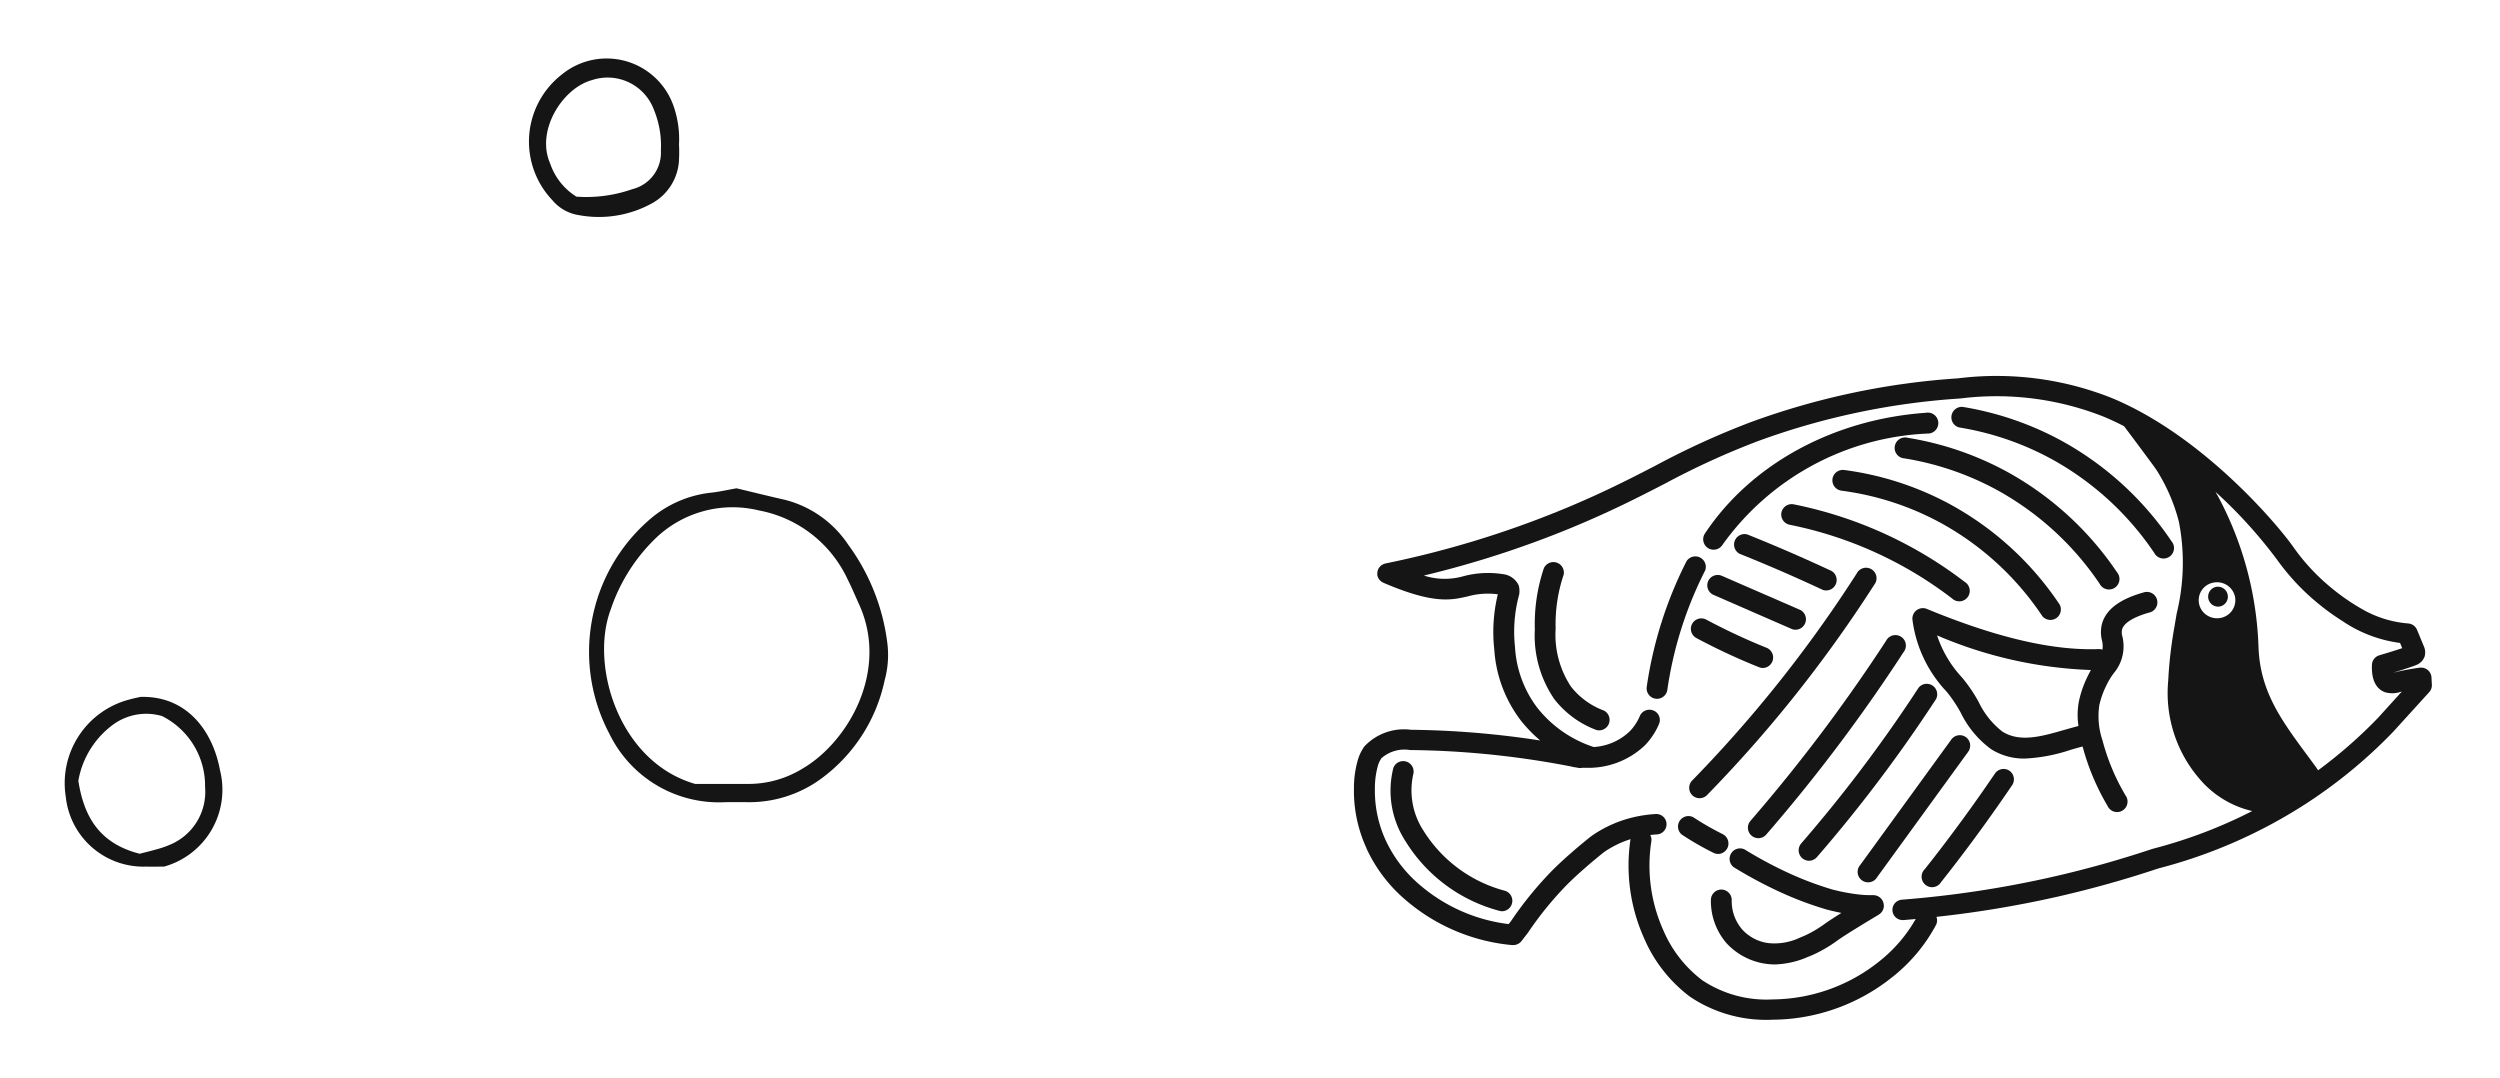 <svg xmlns="http://www.w3.org/2000/svg" width="167" height="72" viewBox="0 0 167 72"><defs><style>.a{fill:#151515;}.b{fill:none;}</style></defs><g transform="translate(-482 -1191)"><g transform="translate(37.92 684.698)"><path class="a" d="M552.043,647.423a9.164,9.164,0,0,1-5.411-4,4.918,4.918,0,0,1-.673-3.84.7.7,0,0,0-1.34-.376,6.2,6.2,0,0,0,.819,4.932,10.507,10.507,0,0,0,6.305,4.642.7.7,0,0,0,.15.016.7.7,0,0,0,.149-1.376Z" transform="translate(-7.458 -81.624)"/><path class="a" d="M625.265,656.154a.7.7,0,0,0,.309-1.319c-.37-.184-.74-.383-1.1-.591-.294-.172-.589-.355-.876-.543a.7.7,0,0,0-.766,1.162c.308.2.625.4.941.584.385.224.783.438,1.181.635A.692.692,0,0,0,625.265,656.154Z" transform="translate(-66.407 -92.808)"/><path class="a" d="M702.159,591.906c-1.651.444-2.593,1.127-2.882,2.088a2.228,2.228,0,0,0-.013,1.143,1.617,1.617,0,0,1,.032.624.7.7,0,0,0-.245-.039c-3.081.112-6.842-.765-11.489-2.685a.7.7,0,0,0-.956.731,8.566,8.566,0,0,0,2.283,4.8,9.149,9.149,0,0,1,.947,1.412,6.551,6.551,0,0,0,2.04,2.439,4.107,4.107,0,0,0,2.242.616,11.225,11.225,0,0,0,3.065-.587c.273-.079.532-.152.787-.219a15.845,15.845,0,0,0,1.66,3.955.7.7,0,1,0,1.2-.7,14.448,14.448,0,0,1-1.533-3.673,5.015,5.015,0,0,1-.208-2.348,5.7,5.7,0,0,1,.482-1.339,4.613,4.613,0,0,1,.513-.831,2.72,2.72,0,0,0,.509-.964,2.82,2.82,0,0,0,.037-1.448.939.939,0,0,1-.021-.481c.133-.443.812-.849,1.911-1.145a.7.7,0,0,0-.362-1.344Zm-5.363,9.2c-1.542.448-3,.87-4.18.129a5.452,5.452,0,0,1-1.58-1.966,10.3,10.3,0,0,0-1.1-1.626,7.7,7.7,0,0,1-1.687-2.835,28.591,28.591,0,0,0,10.278,2.313c-.065.113-.132.238-.2.382a7.07,7.07,0,0,0-.595,1.672,4.819,4.819,0,0,0-.036,1.683C697.392,600.939,697.091,601.023,696.8,601.109Z" transform="translate(-114.773 -46.061)"/><path class="a" d="M581.524,566.2c2.268-.516,4.537-1.152,6.744-1.889a33.581,33.581,0,0,0,9.548-4.128,33.091,33.091,0,0,0,6.115-4.983l.007-.009.007-.006,2.409-2.651a.673.673,0,0,0,.175-.491l-.027-.5a.68.68,0,0,0-.253-.49.707.707,0,0,0-.539-.149c-.37.051-.745.114-1.112.188-.18.036-.327.068-.45.1l-.205.044v0c.563-.172,1.285-.4,1.549-.516a.949.949,0,0,0,.546-.544.989.989,0,0,0-.052-.718l-.448-1.085a.7.7,0,0,0-.587-.424,7.361,7.361,0,0,1-2.86-.833q-.3-.165-.593-.343l-.032-.019a14.53,14.53,0,0,1-1.84-1.34,13.709,13.709,0,0,1-2.311-2.515c-1.016-1.473-6.064-7.492-12.2-10.023a20.842,20.842,0,0,0-10.25-1.3,49.692,49.692,0,0,0-13.831,2.924,53.378,53.378,0,0,0-6.369,2.908c-1.771.913-3.6,1.857-6.261,2.951a65.59,65.59,0,0,1-11.772,3.582c-.017,0-.032.01-.048.015a.671.671,0,0,0-.073.023c-.021.009-.041.02-.061.03a.644.644,0,0,0-.058.032.673.673,0,0,0-.055.042c-.017.014-.034.026-.05.042s-.031.034-.046.051-.028.032-.041.05a.677.677,0,0,0-.04.069c-.007.014-.017.026-.023.04s0,.005,0,.008a.656.656,0,0,0-.027.083c0,.016-.011.031-.014.046a.65.65,0,0,0-.008.07.622.622,0,0,0-.006.063c0,.018,0,.036,0,.053a.681.681,0,0,0,.009.081s0,.006,0,.008a.742.742,0,0,0,.025.081c0,.01.005.02.009.03a.657.657,0,0,0,.058.112l.012.016a.688.688,0,0,0,.065.082c.01.011.021.02.032.03a.667.667,0,0,0,.063.053c.013.01.026.018.04.026a.663.663,0,0,0,.075.041c.008,0,.014.009.023.013,3.346,1.438,4.514,1.168,5.642.907a5.028,5.028,0,0,1,2-.137,10.675,10.675,0,0,0-.237,3.689,8.74,8.74,0,0,0,1.788,4.76l.023.029a9.5,9.5,0,0,0,1.257,1.288,60.594,60.594,0,0,0-6.214-.642c-.8-.041-1.613-.065-2.415-.074a3.629,3.629,0,0,0-3.113,1.109,2.991,2.991,0,0,0-.432.877,6.8,6.8,0,0,0-.269,1.937,9.157,9.157,0,0,0,.844,4l-.007,0a10.011,10.011,0,0,0,2.59,3.425,12.683,12.683,0,0,0,7.138,3.035.688.688,0,0,0,.074,0,.7.7,0,0,0,.553-.269l.413-.532c.005-.007.008-.014.013-.021s.008-.008.012-.013a22.852,22.852,0,0,1,2.618-3.215c.735-.734,1.62-1.475,1.873-1.684.333-.275.5-.413.619-.5a6.563,6.563,0,0,1,1.735-.841,11.866,11.866,0,0,0,.911,6.626,9.633,9.633,0,0,0,3.057,3.894,9.117,9.117,0,0,0,5.545,1.539h.11a12.916,12.916,0,0,0,7.908-2.881l.025-.016c.025-.02.048-.041.073-.061l.083-.066c.008-.007.014-.015.023-.023A11.093,11.093,0,0,0,573.4,568.1a.667.667,0,0,0,.033-.552A71.473,71.473,0,0,0,581.524,566.2Zm10.886-18.62a1.237,1.237,0,0,1-.919-.186,1.195,1.195,0,0,1,.459-2.176,1.253,1.253,0,0,1,.23-.021,1.222,1.222,0,0,1,1.2.977A1.205,1.205,0,0,1,592.41,547.581Zm3.752-3.928a15.131,15.131,0,0,0,2.548,2.778,15.907,15.907,0,0,0,1.888,1.385c.007.005.013.012.02.016a8.907,8.907,0,0,0,3.786,1.42l.144.349c-.326.109-.842.272-1.529.477a.685.685,0,0,0-.493.622c-.056,1.236.439,1.684.865,1.842a1.733,1.733,0,0,0,1.061-.026l.07-.016-1.6,1.766a31.7,31.7,0,0,1-3.994,3.494c-.084-.137-.178-.265-.264-.382q-.216-.294-.427-.579c-1.775-2.4-3.177-4.3-3.289-7.263a22.884,22.884,0,0,0-2.7-10.072c-.062-.11-.119-.211-.176-.308A31.65,31.65,0,0,1,596.161,543.653Zm-26.405,26.755a11.542,11.542,0,0,1-7.128,2.654h-.107a7.728,7.728,0,0,1-4.724-1.274,8.21,8.21,0,0,1-2.614-3.358,10.53,10.53,0,0,1-.793-5.929.666.666,0,0,0-.073-.418c.147-.017.294-.033.443-.041a.682.682,0,1,0-.077-1.362,8.451,8.451,0,0,0-1.253.163,8.124,8.124,0,0,0-2.968,1.256c-.163.115-.344.264-.706.562-.265.219-1.192.995-1.97,1.772a24.208,24.208,0,0,0-2.768,3.393l-.16.206a11.174,11.174,0,0,1-5.965-2.642,8.715,8.715,0,0,1-2.254-2.968l-.017-.036a7.922,7.922,0,0,1-.7-3.4,5.5,5.5,0,0,1,.21-1.562,1.641,1.641,0,0,1,.229-.474,2.327,2.327,0,0,1,1.916-.543h.02l.02,0c.787.008,1.585.032,2.371.072a59.41,59.41,0,0,1,8.381,1.033.708.708,0,0,0,.151.037l.093.01.18.035a.716.716,0,0,0,.142.014.693.693,0,0,0,.145-.017c.074,0,.152,0,.235,0a5.461,5.461,0,0,0,3.923-1.48,4.628,4.628,0,0,0,.966-1.455.677.677,0,0,0-.376-.891.7.7,0,0,0-.909.369,3.277,3.277,0,0,1-.682,1.029,3.807,3.807,0,0,1-2.4,1.041,8.064,8.064,0,0,1-1.839-.874,7.955,7.955,0,0,1-1.9-1.715l-.025-.03a7.41,7.41,0,0,1-1.491-4.056,9.374,9.374,0,0,1,.277-3.505,1.433,1.433,0,0,0-.028-.611,1.324,1.324,0,0,0-.463-.542,1.342,1.342,0,0,0-.414-.184c-.021-.005-.043-.01-.065-.013a6.393,6.393,0,0,0-2.774.126,4.535,4.535,0,0,1-2.621-.05,66.706,66.706,0,0,0,9.744-3.146c2.714-1.117,4.573-2.075,6.37-3a52.238,52.238,0,0,1,6.215-2.839,48.3,48.3,0,0,1,13.448-2.84l.013,0H575a19.459,19.459,0,0,1,9.576,1.2c.471.194.934.412,1.39.646.124.167.263.351.42.56.224.3.474.63.745,1l.282.38c.428.576.664.893.788,1.094a11.982,11.982,0,0,1,1.43,3.357,14.278,14.278,0,0,1-.149,6.126c-.046.27-.092.542-.137.818a28.022,28.022,0,0,0-.428,3.671,8.776,8.776,0,0,0,2.118,6.587,6.539,6.539,0,0,0,3.495,2.117A32.333,32.333,0,0,1,587.887,563l-.024.009-.024.005c-2.169.725-4.4,1.351-6.63,1.858a70.065,70.065,0,0,1-10.085,1.529.682.682,0,0,0,.054,1.362l.056,0c.272-.021.544-.047.815-.071A9.726,9.726,0,0,1,569.756,570.408Z"/><path class="a" d="M618.114,582.528a.7.7,0,0,0-1.241-.631,27.106,27.106,0,0,0-2.661,8.4.7.7,0,0,0,.589.788.726.726,0,0,0,.1.007.7.7,0,0,0,.688-.6,25.7,25.7,0,0,1,2.525-7.971Z" transform="translate(-60.131 -38.109)"/><path class="a" d="M629.954,550.45a.7.7,0,0,0,.964-.2,17.782,17.782,0,0,1,13.7-7.446.7.7,0,1,0-.1-1.388c-6.185.429-11.7,3.444-14.765,8.066A.7.7,0,0,0,629.954,550.45Z" transform="translate(-71.785 -7.54)"/><path class="a" d="M588.348,593.128a4.993,4.993,0,0,1-2.2-1.606,6.283,6.283,0,0,1-1.018-3.858,10.338,10.338,0,0,1,.535-3.607.7.7,0,0,0-1.32-.439,11.714,11.714,0,0,0-.605,4.091,7.512,7.512,0,0,0,1.3,4.657,6.383,6.383,0,0,0,2.81,2.062.7.7,0,0,0,.5-1.3Z" transform="translate(-37.133 -39.363)"/><path class="a" d="M643.249,667.167a.648.648,0,0,0-.007-.078.674.674,0,0,0-.016-.066.49.49,0,0,0-.053-.135c-.007-.014-.011-.027-.019-.041l-.009-.011a.708.708,0,0,0-.047-.063c-.012-.015-.024-.032-.037-.046a.708.708,0,0,0-.053-.047.611.611,0,0,0-.049-.041.621.621,0,0,0-.062-.037c-.018-.01-.035-.021-.053-.03a.656.656,0,0,0-.068-.024c-.02-.007-.039-.014-.059-.019s-.043-.007-.065-.01a.707.707,0,0,0-.073-.008l-.015,0c-.505,0-.612-.013-.627-.014l-.024,0-.339-.033a12.451,12.451,0,0,1-1.785-.339,21.88,21.88,0,0,1-2.873-1.082,27.519,27.519,0,0,1-2.965-1.589.7.7,0,0,0-.731,1.184,28.9,28.9,0,0,0,3.116,1.67,22.835,22.835,0,0,0,3.086,1.159c.028.008.459.124,1,.23q-.8.5-1.141.749l-.087.063a7.754,7.754,0,0,1-1.052.623c-.15.074-.3.141-.471.205a3.936,3.936,0,0,1-2.151.373,2.858,2.858,0,0,1-1.727-.908,2.889,2.889,0,0,1-.7-1.954.7.7,0,0,0-.679-.712.7.7,0,0,0-.712.68,4.3,4.3,0,0,0,1.051,2.911,4.418,4.418,0,0,0,3.221,1.412,5.931,5.931,0,0,0,2.2-.5c.205-.079.4-.163.584-.255a9.2,9.2,0,0,0,1.245-.737l.106-.077c.387-.283,1.333-.875,2.812-1.76l.013-.01a.675.675,0,0,0,.061-.046c.016-.013.033-.025.048-.039a.669.669,0,0,0,.045-.051.633.633,0,0,0,.043-.051c.013-.018.023-.038.034-.057a.658.658,0,0,0,.032-.058.649.649,0,0,0,.022-.063.657.657,0,0,0,.021-.064c0-.02.006-.04.009-.06a.749.749,0,0,0,.009-.077s0-.009,0-.014S643.25,667.182,643.249,667.167Z" transform="translate(-73.334 -100.412)"/><path class="a" d="M697.521,541.143a19.394,19.394,0,0,1,6.146,2.095,19.707,19.707,0,0,1,6.892,6.289.7.7,0,1,0,1.154-.778,21.1,21.1,0,0,0-7.382-6.734,20.781,20.781,0,0,0-6.586-2.245.7.7,0,0,0-.224,1.374Z" transform="translate(-122.574 -6.289)"/><path class="a" d="M688.809,551.662a19.711,19.711,0,0,1,6.892,6.289.7.7,0,1,0,1.154-.778,21.107,21.107,0,0,0-7.382-6.734,20.779,20.779,0,0,0-6.586-2.245.7.7,0,1,0-.224,1.374A19.377,19.377,0,0,1,688.809,551.662Z" transform="translate(-111.36 -12.645)"/><path class="a" d="M664.816,557.562a.7.7,0,0,0,.6.781,19.043,19.043,0,0,1,6.534,2.1,19.316,19.316,0,0,1,6.888,6.285.7.7,0,0,0,1.157-.773,20.713,20.713,0,0,0-7.387-6.738,20.423,20.423,0,0,0-7.01-2.255A.7.7,0,0,0,664.816,557.562Z" transform="translate(-98.327 -19.264)"/><path class="a" d="M650.889,567.654a.7.7,0,0,0,.545.819,26.347,26.347,0,0,1,10.851,4.922.7.7,0,1,0,.844-1.106,27.734,27.734,0,0,0-11.422-5.18A.7.7,0,0,0,650.889,567.654Z" transform="translate(-87.809 -27.118)"/><path class="a" d="M626.013,600.643a.7.7,0,0,0,.984-.012c1.846-1.89,3.626-3.887,5.294-5.935a88.808,88.808,0,0,0,5.874-8.113.7.7,0,1,0-1.172-.751,87.324,87.324,0,0,1-5.781,7.986c-1.641,2.016-3.394,3.981-5.21,5.841A.7.7,0,0,0,626.013,600.643Z" transform="translate(-68.887 -41.217)"/><path class="a" d="M642.489,617.776a.7.7,0,0,0,.527-.24c1.8-2.074,3.536-4.24,5.173-6.439,1.388-1.864,2.735-3.8,4-5.745a.7.7,0,1,0-1.166-.76c-1.254,1.924-2.585,3.833-3.955,5.674-1.617,2.171-3.336,4.311-5.109,6.359a.7.7,0,0,0,.526,1.151Z" transform="translate(-80.954 -55.483)"/><path class="a" d="M656.3,629.151a.7.7,0,0,0,.526-.24c1.195-1.378,2.366-2.809,3.481-4.254,1.57-2.033,3.078-4.155,4.482-6.308a.7.7,0,0,0-1.166-.76c-1.383,2.122-2.87,4.214-4.417,6.218-1.1,1.424-2.254,2.834-3.431,4.193a.7.7,0,0,0,.525,1.152Z" transform="translate(-91.379 -65.351)"/><path class="a" d="M679.058,631.846a.7.7,0,0,0-.972.154l-6.08,8.374a.7.7,0,1,0,1.126.818l6.08-8.374A.7.7,0,0,0,679.058,631.846Z" transform="translate(-103.655 -76.302)"/><path class="a" d="M695.138,641.109a.7.7,0,0,0-.966.185c-.9,1.325-1.839,2.648-2.8,3.933-.618.83-1.256,1.661-1.9,2.471a.7.7,0,1,0,1.092.863c.649-.821,1.295-1.662,1.92-2.5.969-1.3,1.922-2.642,2.832-3.983A.7.7,0,0,0,695.138,641.109Z" transform="translate(-116.828 -83.322)"/><path class="a" d="M638.705,575.327a.7.7,0,0,0-.517,1.292c.623.249,1.257.51,1.886.776,1.228.519,2.462,1.069,3.669,1.634a.7.7,0,0,0,.59-1.261c-1.223-.572-2.474-1.129-3.718-1.655C639.979,575.844,639.336,575.58,638.705,575.327Z" transform="translate(-77.902 -33.323)"/><path class="a" d="M630.783,587.159a.7.7,0,0,0,.36.916l5.264,2.293a.7.7,0,0,0,.556-1.276L631.7,586.8A.7.7,0,0,0,630.783,587.159Z" transform="translate(-72.599 -42.033)"/><path class="a" d="M626.333,599.19a.7.7,0,0,0,.286.941c.619.331,1.255.651,1.889.95.754.356,1.527.694,2.3,1a.687.687,0,0,0,.26.051.7.7,0,0,0,.26-1.341c-.746-.3-1.494-.627-2.223-.972-.614-.29-1.229-.6-1.828-.919A.7.7,0,0,0,626.333,599.19Z" transform="translate(-69.222 -51.209)"/><path class="a" d="M767.651,589.94a.667.667,0,0,0,.125,1.322.677.677,0,0,0,.125-.012.667.667,0,0,0-.25-1.31Z" transform="translate(-175.526 -44.437)"/></g><g transform="translate(-693.686 149.754)"><path class="a" d="M1267.225,1108.35c1.112.266,2.154.526,3.2.762a7.2,7.2,0,0,1,4.245,2.985,14.03,14.03,0,0,1,2.623,6.567,6.366,6.366,0,0,1-.177,2.512,10.939,10.939,0,0,1-4.3,6.614,8.115,8.115,0,0,1-4.747,1.527c-.538-.006-1.077-.007-1.615,0a8.127,8.127,0,0,1-7.714-4.55,11.687,11.687,0,0,1,2.583-14.249,7.5,7.5,0,0,1,4.136-1.87C1265.995,1108.6,1266.521,1108.472,1267.225,1108.35Zm-2.755,19.747c1.315,0,2.468,0,3.621,0a6.881,6.881,0,0,0,3.5-1c3.068-1.762,5.838-6.539,3.825-10.979-.254-.559-.49-1.128-.767-1.675a8.2,8.2,0,0,0-5.945-4.618,7.414,7.414,0,0,0-6.989,1.964,11.843,11.843,0,0,0-2.894,4.649C1257.406,1120.188,1259.371,1126.647,1264.471,1128.1Z" transform="translate(-42.336 -34.485)"/><path class="a" d="M1258.292,1050.893a10.017,10.017,0,0,1-.007,1.149,3.487,3.487,0,0,1-1.792,2.782,7.344,7.344,0,0,1-4.894.792,2.866,2.866,0,0,1-1.769-1,5.677,5.677,0,0,1,.622-8.384,4.731,4.731,0,0,1,7.5,2.169A6.7,6.7,0,0,1,1258.292,1050.893Zm-6.854,3.489a9.28,9.28,0,0,0,3.737-.5,2.509,2.509,0,0,0,1.906-2.585,6.308,6.308,0,0,0-.462-2.712,3.3,3.3,0,0,0-4.138-1.989c-1.957.524-3.766,3.363-2.8,5.561A4.182,4.182,0,0,0,1251.438,1054.382Z" transform="translate(-37.248)"/><path class="a" d="M1186.644,1149.8c-.3,0-.762.006-1.221,0a5.217,5.217,0,0,1-5.346-4.687,5.771,5.771,0,0,1,4.247-6.474c.294-.082.594-.142.736-.175,3.074-.092,4.836,2.233,5.326,4.917A5.332,5.332,0,0,1,1186.644,1149.8Zm-1.619-.862c.412-.107.782-.193,1.147-.3a6.2,6.2,0,0,0,.865-.3,3.824,3.824,0,0,0,2.348-3.854,5.21,5.21,0,0,0-2.877-4.742,3.757,3.757,0,0,0-3.2.524,5.91,5.91,0,0,0-2.389,3.8C1181.286,1146.427,1182.3,1148.255,1185.025,1148.942Z" transform="translate(0 -50.664)"/></g><rect class="b" width="167" height="72" transform="translate(482 1191)"/></g></svg>